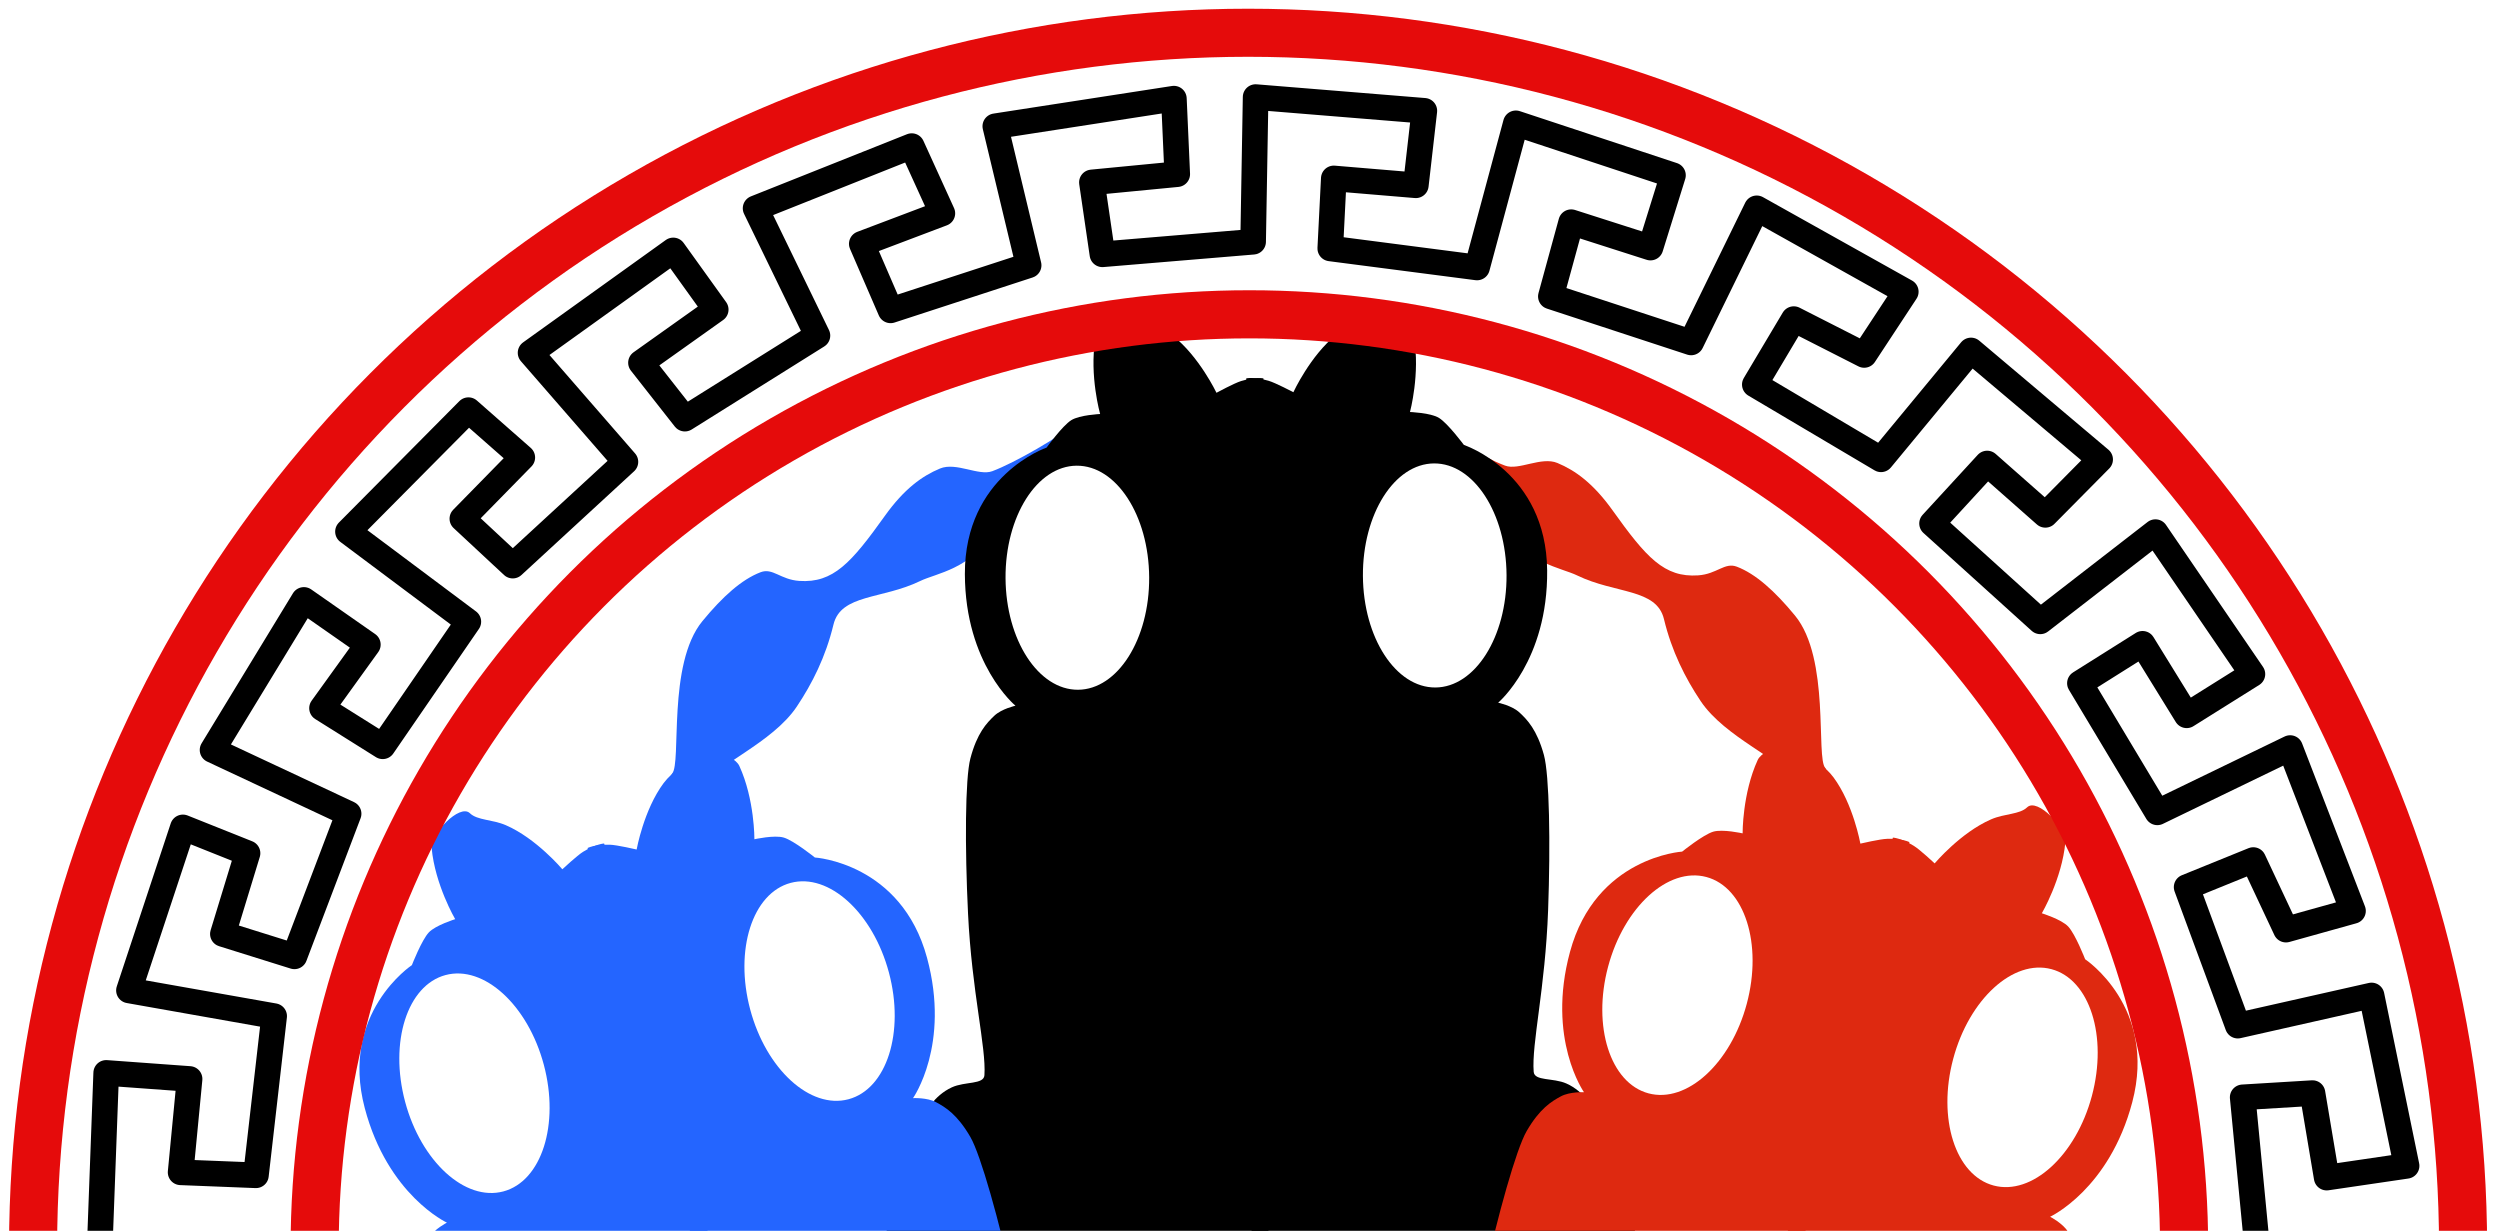 <?xml version="1.0" encoding="UTF-8" standalone="no"?>
<!DOCTYPE svg PUBLIC "-//W3C//DTD SVG 1.1//EN" "http://www.w3.org/Graphics/SVG/1.1/DTD/svg11.dtd">
<svg width="100%" height="100%" viewBox="0 0 325 160" version="1.1" xmlns="http://www.w3.org/2000/svg" xmlns:xlink="http://www.w3.org/1999/xlink" xml:space="preserve" xmlns:serif="http://www.serif.com/" style="fill-rule:evenodd;clip-rule:evenodd;stroke-linecap:round;stroke-linejoin:round;stroke-miterlimit:1.5;">
    <g id="_-Curves-" serif:id="(Curves)" transform="matrix(0.979,0.202,-0.202,0.979,-438.736,-122.31)">
        <path d="M603.045,56.443C604.572,54.59 608.135,56.748 605.558,58.443C602.553,60.418 597.899,64.599 596.17,66.971C595.032,68.532 595.797,71.049 595.182,72.681C593.102,78.205 588.955,79.489 587.032,80.967C582.676,84.313 577.279,84.688 577.142,88.792C576.998,93.114 575.982,96.853 574.625,100.198C572.471,105.512 565.626,109.897 565.939,111.661C566.776,116.384 559.811,113.176 560.507,112.007C561.454,110.416 556.986,98.208 560.356,91.798C562.288,88.125 564.278,85.442 566.483,84.035C567.911,83.123 569.203,84.456 571.637,84.124C576.025,83.525 577.781,80.472 580.828,73.597C582.579,69.646 584.525,67.531 586.61,66.111C588.487,64.833 591.749,66.078 593.341,65.076C596.012,63.393 600.953,58.984 603.045,56.443Z" style="fill:rgb(36,101,255);"/>
    </g>
    <g id="_-Curves-1" serif:id="(Curves)" transform="matrix(-0.979,0.202,0.202,0.979,763.4,-123.031)">
        <path d="M603.045,56.443C604.572,54.59 608.135,56.748 605.558,58.443C602.553,60.418 597.899,64.599 596.17,66.971C595.032,68.532 595.797,71.049 595.182,72.681C593.102,78.205 588.955,79.489 587.032,80.967C582.676,84.313 577.279,84.688 577.142,88.792C576.998,93.114 575.982,96.853 574.625,100.198C572.471,105.512 565.626,109.897 565.939,111.661C566.776,116.384 559.811,113.176 560.507,112.007C561.454,110.416 556.986,98.208 560.356,91.798C562.288,88.125 564.278,85.442 566.483,84.035C567.911,83.123 569.203,84.456 571.637,84.124C576.025,83.525 577.781,80.472 580.828,73.597C582.579,69.646 584.525,67.531 586.61,66.111C588.487,64.833 591.749,66.078 593.341,65.076C596.012,63.393 600.953,58.984 603.045,56.443Z" style="fill:rgb(222,41,16);"/>
    </g>
    <g transform="matrix(6.12323e-17,-1,1,6.12323e-17,-5.801,908.936)">
        <g transform="matrix(6.15827e-17,1,-1,6.15827e-17,975.489,-374.693)">
            <g>
                <path d="M522.882,110.648C523.173,108.881 527.872,105.943 528.838,107.522C529.548,108.682 531.454,109.026 532.97,110.212C536.38,112.879 538.635,117.615 538.635,117.615C538.635,117.615 540.951,116.358 541.836,116.09C543.723,115.518 544.738,115.741 544.738,115.741L549.814,972.22C550.197,972.611 542.419,977.355 538.683,967.893C536.827,963.193 535.92,938.54 535.92,938.54C535.92,938.54 526.747,920.257 523.792,907.591C518.949,886.832 516.648,864.925 515.037,867.255C515.037,867.255 505.773,867.583 499.447,835.04C497.969,827.442 504.166,820.884 504.166,820.884C504.166,820.884 498.933,823.46 494.765,817.54C491.388,812.744 486.53,781.693 485.002,771.392C483.225,759.416 488.246,756.506 488.246,756.506C488.246,756.506 484.218,757.868 482.502,752.022C478.2,737.367 479.466,696.279 480.002,695.615L480.012,695.608C480.009,695.609 480.006,695.612 480.002,695.615C479.776,695.792 475.566,698.909 474.903,686.585C473.829,666.645 476.317,626.98 476.317,626.98C476.317,626.98 469.069,635.764 469.786,615.477C470.043,608.187 470.789,599.558 472.081,589.865C473.989,575.543 477.323,563.417 477.323,563.417C477.323,563.417 468.36,568.352 470.546,552.879C471.847,543.672 472.644,529.008 476.18,517.438C479.915,505.218 486.36,496.329 486.36,496.329C486.36,496.329 477.168,494.935 477.318,491.525C477.558,486.082 487.797,463.67 487.797,463.67C487.797,463.67 469.794,470.241 454.562,473.779C446.015,475.765 438.465,480.457 432.455,478.876C415.732,474.478 424.656,492.36 412.562,526.98C400.467,561.601 388.343,601.59 383.194,601.668C370.997,601.853 375.215,593.56 386.843,554.153C393.792,530.603 399.444,507.862 406.658,493.97C411.516,484.617 418.96,478.542 421.495,472.968C429.609,455.127 447.738,448.873 473.593,449.97C477.062,450.117 490.953,450.921 490.953,450.921C490.953,450.921 495.156,449.245 496.453,448.591C500.38,446.611 501.015,441.474 501.015,441.474C501.015,441.474 493.305,434.543 488.822,428.276C485.498,423.629 485.755,420.425 482.758,415.024C472.245,396.071 475.901,364.087 475.901,364.087C475.901,364.087 466.479,374.064 458.245,379.885C451.635,384.559 446.522,388.947 438.499,390.065C434.833,390.576 433.624,393.226 431.76,395.536C430.701,396.848 431.016,399.872 429.88,402.895C428.506,406.552 426.308,412.337 425.624,413.823C422.98,419.573 422.869,423.067 417.803,429.394C414.774,433.177 412.973,431.197 407.634,437.744C397.961,449.608 397.849,450.841 395.082,454.747C392.515,458.372 390.078,464.179 388.12,464.84C383.345,466.452 383.334,460.747 382.215,457.385C380.683,452.786 382.74,450.383 390.939,442.017C393.484,439.421 395.157,435.625 398.218,430.923C400.359,427.634 397.883,424.165 400.509,419.653C402.996,415.382 408.165,408.752 412.664,403.867C414.57,401.797 417.092,398.876 419.171,395.722C421.14,392.737 424.71,390.214 424.726,390.164C426.891,383.586 432.142,387.147 431.508,382.707C430.431,375.15 441.342,366.702 447.388,362.317C462.203,351.57 471.932,352.914 471.932,352.914C471.932,352.914 472.825,343.729 475.466,325.156C477.868,308.269 483.778,293.867 491.261,286.019C495.702,281.361 500.544,279.923 503.439,277.728C504.086,277.237 504.715,275.046 506.02,273.865C507.261,272.741 509.035,272.448 509.227,272.435C509.15,272.293 507.592,269.357 508.524,268.326C509.436,267.317 513.441,266.923 513.798,266.889C513.259,266.822 505.041,264.802 499.85,258.338C494.683,251.903 497.073,247.304 497.315,235.541C497.394,231.656 495.113,228.482 495.113,228.482L500.75,211.303C500.75,211.303 501.858,208.999 504.232,207.908C505.948,207.119 508.389,207.565 508.47,206.333C508.711,202.675 506.833,195.517 506.339,185.332C505.919,176.689 505.956,167.77 506.643,165.155C507.507,161.861 508.755,160.55 509.753,159.602C510.713,158.69 512.505,158.297 512.505,158.297C512.505,158.297 505.961,152.915 505.927,141.177C505.89,128.379 516.551,124.74 516.551,124.74C516.551,124.74 518.6,121.903 519.76,121.176C520.843,120.496 523.51,120.374 523.51,120.374C523.51,120.374 522.102,115.381 522.882,110.648ZM509.227,272.435L509.229,272.441C509.25,272.436 509.248,272.434 509.227,272.435ZM513.798,266.889C513.821,266.892 513.83,266.892 513.823,266.887L513.798,266.889ZM520.462,127.093C525.614,127.061 529.837,133.562 529.886,141.6C529.935,149.638 525.791,156.19 520.638,156.221C515.486,156.252 511.263,149.752 511.214,141.714C511.165,133.675 515.309,127.124 520.462,127.093Z"/>
            </g>
        </g>
        <g transform="matrix(6.15827e-17,1,-1,6.15827e-17,975.489,-375.693)">
            <g>
                <path d="M559.307,107.331C560.254,105.74 564.988,108.621 565.3,110.385C566.138,115.107 564.791,120.118 564.791,120.118C564.791,120.118 567.459,120.207 568.55,120.873C569.719,121.587 571.802,124.398 571.802,124.398C571.802,124.398 582.506,127.908 582.625,140.705C582.734,152.442 576.255,157.904 576.255,157.904C576.255,157.904 578.052,158.275 579.023,159.175C580.032,160.111 581.296,161.407 582.2,164.69C582.919,167.297 583.064,176.215 582.749,184.862C582.379,195.052 580.588,202.232 580.873,205.887C580.97,207.118 583.404,206.643 585.13,207.41C587.517,208.472 588.653,210.763 588.653,210.763L594.498,227.872C594.498,227.872 592.256,231.073 592.383,234.958C592.767,246.717 595.213,251.287 590.125,257.783C585.012,264.311 576.82,266.43 576.282,266.504C576.638,266.533 580.648,266.878 581.572,267.877C582.517,268.896 580.994,271.851 580.92,271.994C581.111,272.004 582.888,272.276 584.143,273.384C585.462,274.549 586.118,276.733 586.771,277.216C589.692,279.375 594.551,280.754 599.048,285.358C606.626,293.115 612.711,307.444 615.318,324.301C618.185,342.841 619.189,352.014 619.189,352.014C619.189,352.014 628.901,350.552 643.846,361.117C649.944,365.429 660.957,373.744 659.971,381.313C659.392,385.76 664.599,382.136 666.844,388.688C666.861,388.737 670.461,391.217 672.466,394.178C674.583,397.306 677.14,400.196 679.072,402.243C683.629,407.073 688.879,413.64 691.417,417.881C694.098,422.36 691.664,425.859 693.845,429.122C696.962,433.786 698.682,437.561 701.258,440.127C709.558,448.392 711.643,450.771 710.168,455.388C709.09,458.763 709.148,464.467 704.354,462.914C702.388,462.277 699.88,456.499 697.27,452.906C694.456,449.034 694.329,447.803 684.512,436.057C679.094,429.575 677.318,431.576 674.243,427.83C669.1,421.565 668.947,418.073 666.233,412.356C665.531,410.878 663.263,405.12 661.845,401.481C660.672,398.471 660.95,395.444 659.876,394.144C657.983,391.857 656.742,389.223 653.071,388.756C645.035,387.736 639.868,383.409 633.202,378.817C624.899,373.096 615.356,363.234 615.356,363.234C615.356,363.234 619.4,395.172 609.118,414.25C606.187,419.687 606.482,422.888 603.215,427.575C598.809,433.896 591.184,440.921 591.184,440.921C591.184,440.921 591.88,446.049 595.831,447.981C597.136,448.62 601.359,450.245 601.359,450.245C601.359,450.245 615.24,449.272 618.707,449.082C644.547,447.672 662.749,453.705 671.08,471.446C673.682,476.989 681.2,482.973 686.171,492.267C693.553,506.07 699.481,528.74 706.715,552.205C718.821,591.468 723.139,599.708 710.941,599.672C705.792,599.657 693.183,559.818 680.669,525.346C668.155,490.875 676.861,472.886 660.193,477.487C654.202,479.141 646.595,474.541 638.025,472.659C622.752,469.306 604.67,462.955 604.67,462.955C604.67,462.955 615.181,485.24 615.486,490.68C615.677,494.088 606.503,495.594 606.503,495.594C606.503,495.594 613.056,504.403 616.939,516.577C620.615,528.103 621.59,542.757 623.003,551.947C625.377,567.392 616.354,562.566 616.354,562.566C616.354,562.566 619.836,574.651 621.918,588.949C623.327,598.626 624.177,607.245 624.524,614.531C625.487,634.808 618.132,626.113 618.132,626.113C618.132,626.113 621.102,665.744 620.27,685.696C619.757,698.027 615.51,694.962 615.281,694.788C615.278,694.784 615.275,694.782 615.271,694.78L615.281,694.788C615.826,695.445 617.59,736.514 613.466,751.221C611.821,757.087 607.777,755.774 607.777,755.774C607.777,755.774 612.833,758.623 611.202,770.62C609.799,780.939 605.318,812.046 602,816.883C597.904,822.853 592.641,820.341 592.641,820.341C592.641,820.341 598.916,826.822 597.531,834.438C591.6,867.056 582.333,866.84 582.333,866.84C580.694,864.53 578.66,886.464 574.069,907.279C571.268,919.981 562.318,938.374 562.318,938.374C562.318,938.374 561.711,963.036 559.912,967.758C556.291,977.264 548.456,972.615 548.833,972.22L543.507,115.742C543.507,115.742 544.52,115.507 546.414,116.056C547.302,116.313 549.633,117.542 549.633,117.542C549.633,117.542 551.83,112.779 555.208,110.071C556.709,108.867 558.611,108.5 559.307,107.331ZM580.92,271.994C580.898,271.993 580.897,271.995 580.917,271.999L580.92,271.994ZM576.282,266.504L576.256,266.502C576.249,266.507 576.258,266.507 576.282,266.504ZM567.92,126.798C562.768,126.83 558.624,133.381 558.673,141.419C558.722,149.458 562.945,155.958 568.097,155.927C573.25,155.896 577.393,149.344 577.345,141.306C577.296,133.268 573.073,126.767 567.92,126.798Z"/>
            </g>
        </g>
    </g>
    <g transform="matrix(-0.264,-0.964,-0.964,0.264,467.282,894.147)">
        <g transform="matrix(6.15827e-17,1,-1,6.15827e-17,975.489,-374.693)">
            <g>
                <path d="M522.882,110.648C523.173,108.881 527.872,105.943 528.838,107.522C529.548,108.682 531.454,109.026 532.97,110.212C536.38,112.879 538.635,117.615 538.635,117.615C538.635,117.615 540.951,116.358 541.836,116.09C543.723,115.518 544.738,115.741 544.738,115.741L549.814,972.22C550.197,972.611 542.419,977.355 538.683,967.893C536.827,963.193 535.92,938.54 535.92,938.54C535.92,938.54 526.747,920.257 523.792,907.591C518.949,886.832 516.648,864.925 515.037,867.255C515.037,867.255 505.773,867.583 499.447,835.04C497.969,827.442 504.166,820.884 504.166,820.884C504.166,820.884 498.933,823.46 494.765,817.54C491.388,812.744 486.53,781.693 485.002,771.392C483.225,759.416 488.246,756.506 488.246,756.506C488.246,756.506 484.218,757.868 482.502,752.022C478.2,737.367 479.466,696.279 480.002,695.615L480.012,695.608C480.009,695.609 480.006,695.612 480.002,695.615C479.776,695.792 475.566,698.909 474.903,686.585C473.829,666.645 476.317,626.98 476.317,626.98C476.317,626.98 469.069,635.764 469.786,615.477C470.043,608.187 470.789,599.558 472.081,589.865C473.989,575.543 477.323,563.417 477.323,563.417C477.323,563.417 468.36,568.352 470.546,552.879C471.847,543.672 472.644,529.008 476.18,517.438C479.915,505.218 486.36,496.329 486.36,496.329C486.36,496.329 477.168,494.935 477.318,491.525C477.558,486.082 487.797,463.67 487.797,463.67C487.797,463.67 469.794,470.241 454.562,473.779C446.015,475.765 438.465,480.457 432.455,478.876C415.732,474.478 424.656,492.36 412.562,526.98C400.467,561.601 388.343,601.59 383.194,601.668C370.997,601.853 375.215,593.56 386.843,554.153C393.792,530.603 399.444,507.862 406.658,493.97C411.516,484.617 418.96,478.542 421.495,472.968C429.609,455.127 447.738,448.873 473.593,449.97C477.062,450.117 490.953,450.921 490.953,450.921C490.953,450.921 495.156,449.245 496.453,448.591C500.38,446.611 501.015,441.474 501.015,441.474C501.015,441.474 493.305,434.543 488.822,428.276C485.498,423.629 485.755,420.425 482.758,415.024C472.245,396.071 475.901,364.087 475.901,364.087C475.901,364.087 466.479,374.064 458.245,379.885C451.635,384.559 446.522,388.947 438.499,390.065C434.833,390.576 433.624,393.226 431.76,395.536C430.701,396.848 431.016,399.872 429.88,402.895C428.506,406.552 426.308,412.337 425.624,413.823C422.98,419.573 422.869,423.067 417.803,429.394C414.774,433.177 412.973,431.197 407.634,437.744C397.961,449.608 397.849,450.841 395.082,454.747C392.515,458.372 390.078,464.179 388.12,464.84C383.345,466.452 383.334,460.747 382.215,457.385C380.683,452.786 382.74,450.383 390.939,442.017C393.484,439.421 395.157,435.625 398.218,430.923C400.359,427.634 397.883,424.165 400.509,419.653C402.996,415.382 408.165,408.752 412.664,403.867C414.57,401.797 417.092,398.876 419.171,395.722C421.14,392.737 424.71,390.214 424.726,390.164C426.891,383.586 432.142,387.147 431.508,382.707C430.431,375.15 441.342,366.702 447.388,362.317C462.203,351.57 471.932,352.914 471.932,352.914C471.932,352.914 472.825,343.729 475.466,325.156C477.868,308.269 483.778,293.867 491.261,286.019C495.702,281.361 500.544,279.923 503.439,277.728C504.086,277.237 504.715,275.046 506.02,273.865C507.261,272.741 509.035,272.448 509.227,272.435C509.15,272.293 507.592,269.357 508.524,268.326C509.436,267.317 513.441,266.923 513.798,266.889C513.259,266.822 505.041,264.802 499.85,258.338C494.683,251.903 497.073,247.304 497.315,235.541C497.394,231.656 495.113,228.482 495.113,228.482L500.75,211.303C500.75,211.303 501.858,208.999 504.232,207.908C505.948,207.119 508.389,207.565 508.47,206.333C508.711,202.675 506.833,195.517 506.339,185.332C505.919,176.689 505.956,167.77 506.643,165.155C507.507,161.861 508.755,160.55 509.753,159.602C510.713,158.69 512.505,158.297 512.505,158.297C512.505,158.297 505.961,152.915 505.927,141.177C505.89,128.379 516.551,124.74 516.551,124.74C516.551,124.74 518.6,121.903 519.76,121.176C520.843,120.496 523.51,120.374 523.51,120.374C523.51,120.374 522.102,115.381 522.882,110.648ZM509.227,272.435L509.229,272.441C509.25,272.436 509.248,272.434 509.227,272.435ZM513.798,266.889C513.821,266.892 513.83,266.892 513.823,266.887L513.798,266.889ZM520.462,127.093C525.614,127.061 529.837,133.562 529.886,141.6C529.935,149.638 525.791,156.19 520.638,156.221C515.486,156.252 511.263,149.752 511.214,141.714C511.165,133.675 515.309,127.124 520.462,127.093Z" style="fill:rgb(36,101,255);"/>
            </g>
        </g>
        <g transform="matrix(6.15827e-17,1,-1,6.15827e-17,975.489,-375.693)">
            <g>
                <path d="M559.307,107.331C560.254,105.74 564.988,108.621 565.3,110.385C566.138,115.107 564.791,120.118 564.791,120.118C564.791,120.118 567.459,120.207 568.55,120.873C569.719,121.587 571.802,124.398 571.802,124.398C571.802,124.398 582.506,127.908 582.625,140.705C582.734,152.442 576.255,157.904 576.255,157.904C576.255,157.904 578.052,158.275 579.023,159.175C580.032,160.111 581.296,161.407 582.2,164.69C582.919,167.297 583.064,176.215 582.749,184.862C582.379,195.052 580.588,202.232 580.873,205.887C580.97,207.118 583.404,206.643 585.13,207.41C587.517,208.472 588.653,210.763 588.653,210.763L594.498,227.872C594.498,227.872 592.256,231.073 592.383,234.958C592.767,246.717 595.213,251.287 590.125,257.783C585.012,264.311 576.82,266.43 576.282,266.504C576.638,266.533 580.648,266.878 581.572,267.877C582.517,268.896 580.994,271.851 580.92,271.994C581.111,272.004 582.888,272.276 584.143,273.384C585.462,274.549 586.118,276.733 586.771,277.216C589.692,279.375 594.551,280.754 599.048,285.358C606.626,293.115 612.711,307.444 615.318,324.301C618.185,342.841 619.189,352.014 619.189,352.014C619.189,352.014 628.901,350.552 643.846,361.117C649.944,365.429 660.957,373.744 659.971,381.313C659.392,385.76 664.599,382.136 666.844,388.688C666.861,388.737 670.461,391.217 672.466,394.178C674.583,397.306 677.14,400.196 679.072,402.243C683.629,407.073 688.879,413.64 691.417,417.881C694.098,422.36 691.664,425.859 693.845,429.122C696.962,433.786 698.682,437.561 701.258,440.127C709.558,448.392 711.643,450.771 710.168,455.388C709.09,458.763 709.148,464.467 704.354,462.914C702.388,462.277 699.88,456.499 697.27,452.906C694.456,449.034 694.329,447.803 684.512,436.057C679.094,429.575 677.318,431.576 674.243,427.83C669.1,421.565 668.947,418.073 666.233,412.356C665.531,410.878 663.263,405.12 661.845,401.481C660.672,398.471 660.95,395.444 659.876,394.144C657.983,391.857 656.742,389.223 653.071,388.756C645.035,387.736 639.868,383.409 633.202,378.817C624.899,373.096 615.356,363.234 615.356,363.234C615.356,363.234 619.4,395.172 609.118,414.25C606.187,419.687 606.482,422.888 603.215,427.575C598.809,433.896 591.184,440.921 591.184,440.921C591.184,440.921 591.88,446.049 595.831,447.981C597.136,448.62 601.359,450.245 601.359,450.245C601.359,450.245 615.24,449.272 618.707,449.082C644.547,447.672 662.749,453.705 671.08,471.446C673.682,476.989 681.2,482.973 686.171,492.267C693.553,506.07 699.481,528.74 706.715,552.205C718.821,591.468 723.139,599.708 710.941,599.672C705.792,599.657 693.183,559.818 680.669,525.346C668.155,490.875 676.861,472.886 660.193,477.487C654.202,479.141 646.595,474.541 638.025,472.659C622.752,469.306 604.67,462.955 604.67,462.955C604.67,462.955 615.181,485.24 615.486,490.68C615.677,494.088 606.503,495.594 606.503,495.594C606.503,495.594 613.056,504.403 616.939,516.577C620.615,528.103 621.59,542.757 623.003,551.947C625.377,567.392 616.354,562.566 616.354,562.566C616.354,562.566 619.836,574.651 621.918,588.949C623.327,598.626 624.177,607.245 624.524,614.531C625.487,634.808 618.132,626.113 618.132,626.113C618.132,626.113 621.102,665.744 620.27,685.696C619.757,698.027 615.51,694.962 615.281,694.788C615.278,694.784 615.275,694.782 615.271,694.78L615.281,694.788C615.826,695.445 617.59,736.514 613.466,751.221C611.821,757.087 607.777,755.774 607.777,755.774C607.777,755.774 612.833,758.623 611.202,770.62C609.799,780.939 605.318,812.046 602,816.883C597.904,822.853 592.641,820.341 592.641,820.341C592.641,820.341 598.916,826.822 597.531,834.438C591.6,867.056 582.333,866.84 582.333,866.84C580.694,864.53 578.66,886.464 574.069,907.279C571.268,919.981 562.318,938.374 562.318,938.374C562.318,938.374 561.711,963.036 559.912,967.758C556.291,977.264 548.456,972.615 548.833,972.22L543.507,115.742C543.507,115.742 544.52,115.507 546.414,116.056C547.302,116.313 549.633,117.542 549.633,117.542C549.633,117.542 551.83,112.779 555.208,110.071C556.709,108.867 558.611,108.5 559.307,107.331ZM580.92,271.994C580.898,271.993 580.897,271.995 580.917,271.999L580.92,271.994ZM576.282,266.504L576.256,266.502C576.249,266.507 576.258,266.507 576.282,266.504ZM567.92,126.798C562.768,126.83 558.624,133.381 558.673,141.419C558.722,149.458 562.945,155.958 568.097,155.927C573.25,155.896 577.393,149.344 577.345,141.306C577.296,133.268 573.073,126.767 567.92,126.798Z" style="fill:rgb(36,101,255);"/>
            </g>
        </g>
    </g>
    <g transform="matrix(0.264,-0.964,0.964,0.264,-142.67,893.381)">
        <g transform="matrix(6.15827e-17,1,-1,6.15827e-17,975.489,-374.693)">
            <g>
                <path d="M522.882,110.648C523.173,108.881 527.872,105.943 528.838,107.522C529.548,108.682 531.454,109.026 532.97,110.212C536.38,112.879 538.635,117.615 538.635,117.615C538.635,117.615 540.951,116.358 541.836,116.09C543.723,115.518 544.738,115.741 544.738,115.741L549.814,972.22C550.197,972.611 542.419,977.355 538.683,967.893C536.827,963.193 535.92,938.54 535.92,938.54C535.92,938.54 526.747,920.257 523.792,907.591C518.949,886.832 516.648,864.925 515.037,867.255C515.037,867.255 505.773,867.583 499.447,835.04C497.969,827.442 504.166,820.884 504.166,820.884C504.166,820.884 498.933,823.46 494.765,817.54C491.388,812.744 486.53,781.693 485.002,771.392C483.225,759.416 488.246,756.506 488.246,756.506C488.246,756.506 484.218,757.868 482.502,752.022C478.2,737.367 479.466,696.279 480.002,695.615L480.012,695.608C480.009,695.609 480.006,695.612 480.002,695.615C479.776,695.792 475.566,698.909 474.903,686.585C473.829,666.645 476.317,626.98 476.317,626.98C476.317,626.98 469.069,635.764 469.786,615.477C470.043,608.187 470.789,599.558 472.081,589.865C473.989,575.543 477.323,563.417 477.323,563.417C477.323,563.417 468.36,568.352 470.546,552.879C471.847,543.672 472.644,529.008 476.18,517.438C479.915,505.218 486.36,496.329 486.36,496.329C486.36,496.329 477.168,494.935 477.318,491.525C477.558,486.082 487.797,463.67 487.797,463.67C487.797,463.67 469.794,470.241 454.562,473.779C446.015,475.765 438.465,480.457 432.455,478.876C415.732,474.478 424.656,492.36 412.562,526.98C400.467,561.601 388.343,601.59 383.194,601.668C370.997,601.853 375.215,593.56 386.843,554.153C393.792,530.603 399.444,507.862 406.658,493.97C411.516,484.617 418.96,478.542 421.495,472.968C429.609,455.127 447.738,448.873 473.593,449.97C477.062,450.117 490.953,450.921 490.953,450.921C490.953,450.921 495.156,449.245 496.453,448.591C500.38,446.611 501.015,441.474 501.015,441.474C501.015,441.474 493.305,434.543 488.822,428.276C485.498,423.629 485.755,420.425 482.758,415.024C472.245,396.071 475.901,364.087 475.901,364.087C475.901,364.087 466.479,374.064 458.245,379.885C451.635,384.559 446.522,388.947 438.499,390.065C434.833,390.576 433.624,393.226 431.76,395.536C430.701,396.848 431.016,399.872 429.88,402.895C428.506,406.552 426.308,412.337 425.624,413.823C422.98,419.573 422.869,423.067 417.803,429.394C414.774,433.177 412.973,431.197 407.634,437.744C397.961,449.608 397.849,450.841 395.082,454.747C392.515,458.372 390.078,464.179 388.12,464.84C383.345,466.452 383.334,460.747 382.215,457.385C380.683,452.786 382.74,450.383 390.939,442.017C393.484,439.421 395.157,435.625 398.218,430.923C400.359,427.634 397.883,424.165 400.509,419.653C402.996,415.382 408.165,408.752 412.664,403.867C414.57,401.797 417.092,398.876 419.171,395.722C421.14,392.737 424.71,390.214 424.726,390.164C426.891,383.586 432.142,387.147 431.508,382.707C430.431,375.15 441.342,366.702 447.388,362.317C462.203,351.57 471.932,352.914 471.932,352.914C471.932,352.914 472.825,343.729 475.466,325.156C477.868,308.269 483.778,293.867 491.261,286.019C495.702,281.361 500.544,279.923 503.439,277.728C504.086,277.237 504.715,275.046 506.02,273.865C507.261,272.741 509.035,272.448 509.227,272.435C509.15,272.293 507.592,269.357 508.524,268.326C509.436,267.317 513.441,266.923 513.798,266.889C513.259,266.822 505.041,264.802 499.85,258.338C494.683,251.903 497.073,247.304 497.315,235.541C497.394,231.656 495.113,228.482 495.113,228.482L500.75,211.303C500.75,211.303 501.858,208.999 504.232,207.908C505.948,207.119 508.389,207.565 508.47,206.333C508.711,202.675 506.833,195.517 506.339,185.332C505.919,176.689 505.956,167.77 506.643,165.155C507.507,161.861 508.755,160.55 509.753,159.602C510.713,158.69 512.505,158.297 512.505,158.297C512.505,158.297 505.961,152.915 505.927,141.177C505.89,128.379 516.551,124.74 516.551,124.74C516.551,124.74 518.6,121.903 519.76,121.176C520.843,120.496 523.51,120.374 523.51,120.374C523.51,120.374 522.102,115.381 522.882,110.648ZM509.227,272.435L509.229,272.441C509.25,272.436 509.248,272.434 509.227,272.435ZM513.798,266.889C513.821,266.892 513.83,266.892 513.823,266.887L513.798,266.889ZM520.462,127.093C525.614,127.061 529.837,133.562 529.886,141.6C529.935,149.638 525.791,156.19 520.638,156.221C515.486,156.252 511.263,149.752 511.214,141.714C511.165,133.675 515.309,127.124 520.462,127.093Z" style="fill:rgb(222,41,16);"/>
            </g>
        </g>
        <g transform="matrix(6.15827e-17,1,-1,6.15827e-17,975.489,-375.693)">
            <g>
                <path d="M559.307,107.331C560.254,105.74 564.988,108.621 565.3,110.385C566.138,115.107 564.791,120.118 564.791,120.118C564.791,120.118 567.459,120.207 568.55,120.873C569.719,121.587 571.802,124.398 571.802,124.398C571.802,124.398 582.506,127.908 582.625,140.705C582.734,152.442 576.255,157.904 576.255,157.904C576.255,157.904 578.052,158.275 579.023,159.175C580.032,160.111 581.296,161.407 582.2,164.69C582.919,167.297 583.064,176.215 582.749,184.862C582.379,195.052 580.588,202.232 580.873,205.887C580.97,207.118 583.404,206.643 585.13,207.41C587.517,208.472 588.653,210.763 588.653,210.763L594.498,227.872C594.498,227.872 592.256,231.073 592.383,234.958C592.767,246.717 595.213,251.287 590.125,257.783C585.012,264.311 576.82,266.43 576.282,266.504C576.638,266.533 580.648,266.878 581.572,267.877C582.517,268.896 580.994,271.851 580.92,271.994C581.111,272.004 582.888,272.276 584.143,273.384C585.462,274.549 586.118,276.733 586.771,277.216C589.692,279.375 594.551,280.754 599.048,285.358C606.626,293.115 612.711,307.444 615.318,324.301C618.185,342.841 619.189,352.014 619.189,352.014C619.189,352.014 628.901,350.552 643.846,361.117C649.944,365.429 660.957,373.744 659.971,381.313C659.392,385.76 664.599,382.136 666.844,388.688C666.861,388.737 670.461,391.217 672.466,394.178C674.583,397.306 677.14,400.196 679.072,402.243C683.629,407.073 688.879,413.64 691.417,417.881C694.098,422.36 691.664,425.859 693.845,429.122C696.962,433.786 698.682,437.561 701.258,440.127C709.558,448.392 711.643,450.771 710.168,455.388C709.09,458.763 709.148,464.467 704.354,462.914C702.388,462.277 699.88,456.499 697.27,452.906C694.456,449.034 694.329,447.803 684.512,436.057C679.094,429.575 677.318,431.576 674.243,427.83C669.1,421.565 668.947,418.073 666.233,412.356C665.531,410.878 663.263,405.12 661.845,401.481C660.672,398.471 660.95,395.444 659.876,394.144C657.983,391.857 656.742,389.223 653.071,388.756C645.035,387.736 639.868,383.409 633.202,378.817C624.899,373.096 615.356,363.234 615.356,363.234C615.356,363.234 619.4,395.172 609.118,414.25C606.187,419.687 606.482,422.888 603.215,427.575C598.809,433.896 591.184,440.921 591.184,440.921C591.184,440.921 591.88,446.049 595.831,447.981C597.136,448.62 601.359,450.245 601.359,450.245C601.359,450.245 615.24,449.272 618.707,449.082C644.547,447.672 662.749,453.705 671.08,471.446C673.682,476.989 681.2,482.973 686.171,492.267C693.553,506.07 699.481,528.74 706.715,552.205C718.821,591.468 723.139,599.708 710.941,599.672C705.792,599.657 693.183,559.818 680.669,525.346C668.155,490.875 676.861,472.886 660.193,477.487C654.202,479.141 646.595,474.541 638.025,472.659C622.752,469.306 604.67,462.955 604.67,462.955C604.67,462.955 615.181,485.24 615.486,490.68C615.677,494.088 606.503,495.594 606.503,495.594C606.503,495.594 613.056,504.403 616.939,516.577C620.615,528.103 621.59,542.757 623.003,551.947C625.377,567.392 616.354,562.566 616.354,562.566C616.354,562.566 619.836,574.651 621.918,588.949C623.327,598.626 624.177,607.245 624.524,614.531C625.487,634.808 618.132,626.113 618.132,626.113C618.132,626.113 621.102,665.744 620.27,685.696C619.757,698.027 615.51,694.962 615.281,694.788C615.278,694.784 615.275,694.782 615.271,694.78L615.281,694.788C615.826,695.445 617.59,736.514 613.466,751.221C611.821,757.087 607.777,755.774 607.777,755.774C607.777,755.774 612.833,758.623 611.202,770.62C609.799,780.939 605.318,812.046 602,816.883C597.904,822.853 592.641,820.341 592.641,820.341C592.641,820.341 598.916,826.822 597.531,834.438C591.6,867.056 582.333,866.84 582.333,866.84C580.694,864.53 578.66,886.464 574.069,907.279C571.268,919.981 562.318,938.374 562.318,938.374C562.318,938.374 561.711,963.036 559.912,967.758C556.291,977.264 548.456,972.615 548.833,972.22L543.507,115.742C543.507,115.742 544.52,115.507 546.414,116.056C547.302,116.313 549.633,117.542 549.633,117.542C549.633,117.542 551.83,112.779 555.208,110.071C556.709,108.867 558.611,108.5 559.307,107.331ZM580.92,271.994C580.898,271.993 580.897,271.995 580.917,271.999L580.92,271.994ZM576.282,266.504L576.256,266.502C576.249,266.507 576.258,266.507 576.282,266.504ZM567.92,126.798C562.768,126.83 558.624,133.381 558.673,141.419C558.722,149.458 562.945,155.958 568.097,155.927C573.25,155.896 577.393,149.344 577.345,141.306C577.296,133.268 573.073,126.767 567.92,126.798Z" style="fill:rgb(222,41,16);"/>
            </g>
        </g>
    </g>
    <g transform="matrix(1.034,0,0,1.034,-137.647,-141.831)">
        <circle cx="290.199" cy="294.206" r="117.522" style="fill:none;stroke:rgb(229,11,11);stroke-width:6.05px;"/>
    </g>
    <g transform="matrix(1.344,0,0,1.344,-227.777,-233.205)">
        <circle cx="290.199" cy="294.206" r="117.522" style="fill:none;stroke:rgb(229,11,11);stroke-width:4.65px;"/>
    </g>
    <g transform="matrix(1,0,0,1,-133.203,-119.194)">
        <path d="M147.009,258.671L146.164,281.399L165.694,281.804L167.174,301.542L158.116,302.778L156.555,291.798L146.792,292.448L150.054,314.214L168.601,310.794L175.166,329.091L165.837,332.806L161.387,321.845L152.858,325.655L160.894,345.79L178.7,338.14L188.499,354.567L180.344,360.212L174.723,351.685L166.343,356.252L179.111,374.26L193.389,362.753L207.537,377.02L200.774,383.627L193.677,377.055L186.009,382.883L202.196,398.11L214.893,383.51L230.914,394.305L226.219,401.789L217.614,396.748L211.976,404.331L230.788,415.44L239.158,398.665L257.635,406.211L254.379,414.963L245.039,412.14L241.514,420.206L262.866,426.941L266.769,407.869L286.451,411.025L286.059,421.491L275.313,420.017L273.272,428.374L295.833,430.304L295.999,412.58C295.999,412.58 314.877,410.876 315.017,410.713C315.157,410.55 316.736,420.088 316.736,420.088L306.41,421.158L306.77,429.759L329.244,426.782L325.105,409.316L343.471,402.894L346.957,411.755L337.074,415.384L339.935,424.126L361.38,416.181L352.353,399.432L369.245,389.338L374.842,396.931L366.072,402.94L370.344,410.673L389.525,398.933L377.597,383.813L391.828,370.529L398.461,377.1L391.456,384.675L398.019,390.943L411.915,374.953L398.242,363.118L409.171,346.476L416.868,351.031L411.4,361.16L419.222,365.685L429.975,346.959L413.64,338.316L421.39,320.666L429.721,322.775L426.075,332.715L435.121,335.915L441.716,315.034L422.802,310.974L425.757,291.45L435.869,292.075L434.596,302.48L444.186,303.491L445.585,281.873L426.656,281.619L424.752,261.847L433.826,261.297L435.671,272.283L446.059,270.755L441.507,248.604L424.116,252.527L417.465,234.518L426.132,231.001L430.379,240.046L439.093,237.615L430.923,216.441L413.655,224.798L403.591,208.014L411.736,202.889L417.471,212.183L426.017,206.828L413.409,188.371L398.439,199.968L384.37,187.247L391.536,179.451L399.099,186.123L406.222,178.926L389.433,164.753L377.736,178.904L361.329,169.186L366.394,160.679L375.549,165.337L380.955,157.12L361.577,146.276L353.05,163.711L334.814,157.729L337.456,148.079L347.764,151.379L350.689,141.979L330.263,135.226L325.22,153.966L306.137,151.49L306.597,142.389L317.26,143.281L318.367,133.6L296.433,131.814L296.109,150.62L276.517,152.253L275.15,142.907L286.244,141.836L285.808,132.019L262.592,135.608L266.926,153.684L248.977,159.54L245.235,150.892L255.71,146.928L251.73,138.189L231.429,146.272L239.47,162.823L222.237,173.618L216.529,166.349L226.247,159.44L220.725,151.75L202.176,165.058L214.508,179.234L199.86,192.724L193.309,186.626L201.102,178.671L194.101,172.515L178.439,188.306L194.087,200.013L182.956,216.211L175.065,211.259L181.024,202.99L172.71,197.184L160.834,216.691L178.522,224.977L171.48,243.518L162.177,240.609L165.382,230.112L156.98,226.756L149.966,247.948L168.844,251.29L166.474,271.982L156.682,271.594L157.848,259.46L147.009,258.671Z" style="fill:none;stroke:black;stroke-width:3.33px;"/>
    </g>
</svg>

